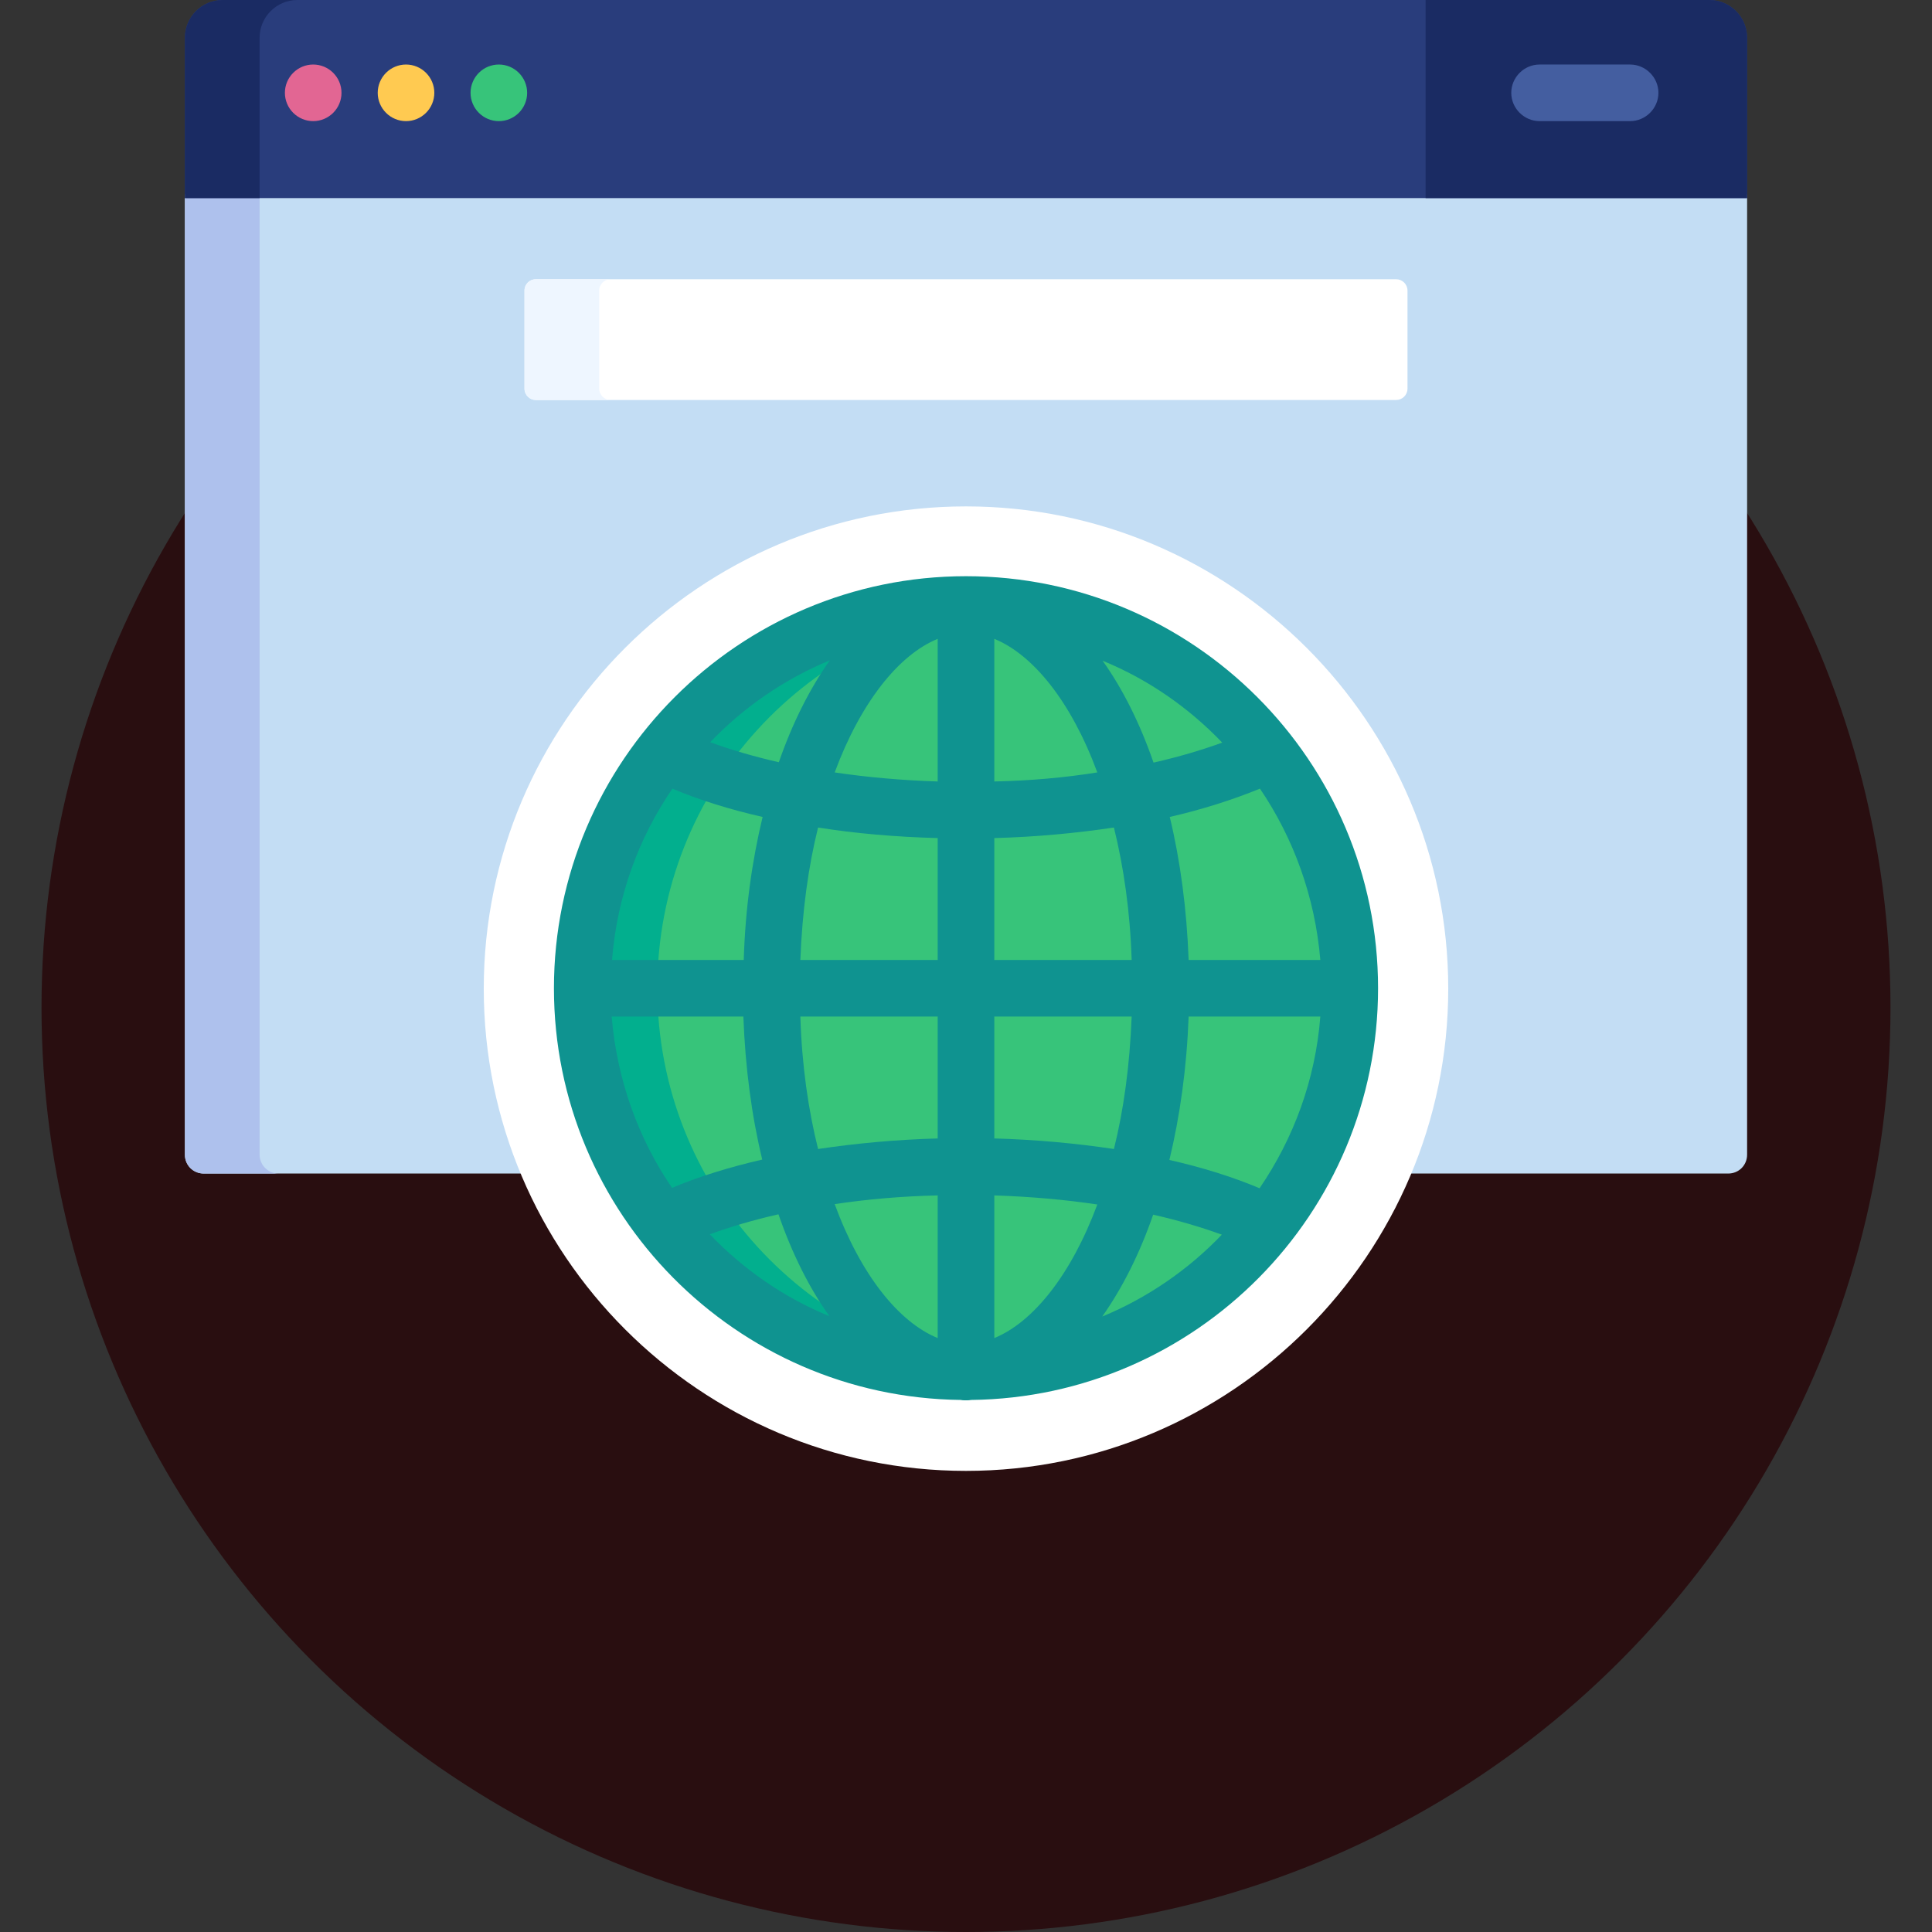<?xml version="1.0" encoding="utf-8"?>
<!-- Generator: Adobe Illustrator 23.1.1, SVG Export Plug-In . SVG Version: 6.00 Build 0)  -->
<svg version="1.1" id="Capa_1" xmlns="http://www.w3.org/2000/svg" xmlns:xlink="http://www.w3.org/1999/xlink" x="0px" y="0px"
	 viewBox="0 0 512 512" style="enable-background:new 0 0 512 512;" xml:space="preserve">
<rect x="0" y="0" width="512" height="512" fill="#333333" stroke="none"/>
<style type="text/css">
	.st0{fill:#290E10;}
	.st1{fill:#C3DDF4;}
	.st2{fill:#AEC1ED;}
	.st3{fill:#FFFFFF;}
	.st4{fill:#293D7C;}
	.st5{fill:#1A2B63;}
	.st6{fill:#37C47A;}
	.st7{fill:#02AF8E;}
	.st8{fill:#0F9390;}
	.st9{fill:#E26693;}
	.st10{fill:#FFCA51;}
	.st11{fill:#EEF6FF;}
	.st12{fill:#445EA0;}
</style>
<circle class="st0" cx="256" cy="267" r="245"/>
<path class="st1" d="M49,51.5V306c0,2.8,2.2,5,5,5h85.1c-6.3-15.1-9.9-31.6-9.9-49c0-69.9,56.9-126.8,126.8-126.8
	S382.8,192.1,382.8,262c0,17.4-3.5,33.9-9.9,49H458c2.8,0,5-2.2,5-5V51.5H49z"/>
<path class="st2" d="M68.8,306V51.5H49V306c0,2.8,2.2,5,5,5h19.8C71.1,311,68.8,308.8,68.8,306z"/>
<path class="st3" d="M256,389.8c-70.4,0-127.8-57.3-127.8-127.8S185.6,134.2,256,134.2S383.8,191.6,383.8,262S326.4,389.8,256,389.8
	z"/>
<path class="st4" d="M453,0H59c-5.5,0-10,4.5-10,10v42.5h414V10C463,4.5,458.5,0,453,0z"/>
<g>
	<path class="st5" d="M78.8,0H59c-5.5,0-10,4.5-10,10v42.5h19.8V10C68.8,4.5,73.3,0,78.8,0z"/>
	<path class="st5" d="M453,0h-75.2v52.5H463V10C463,4.5,458.5,0,453,0z"/>
</g>
<circle class="st6" cx="256" cy="261.9" r="101.6"/>
<path class="st7" d="M174.2,261.9c0-52.8,40.2-96.2,91.7-101.2c-3.3-0.3-6.6-0.5-9.9-0.5c-56.1,0-101.7,45.5-101.7,101.7
	c0,56.1,45.5,101.7,101.7,101.7c3.3,0,6.7-0.2,9.9-0.5C214.4,358.1,174.2,314.7,174.2,261.9z"/>
<path class="st8" d="M365.2,261.9c0-60.2-49-109.2-109.2-109.2s-109.2,49-109.2,109.2c0,59.7,48.2,108.4,107.8,109.1
	c0.4,0.1,0.9,0.1,1.4,0.1s0.9,0,1.4-0.1C316.9,370.3,365.2,321.7,365.2,261.9z M162.1,269.4H197c0.5,13.5,2.2,26.3,5,37.9
	c-8.7,2-16.8,4.5-23.9,7.5C169.2,301.8,163.5,286.2,162.1,269.4z M178.2,209c7.1,3,15.1,5.5,23.9,7.5c-2.8,11.6-4.6,24.4-5,37.9
	h-34.9C163.5,237.7,169.2,222.1,178.2,209z M349.9,254.4H315c-0.5-13.5-2.2-26.3-5-37.9c8.7-2,16.8-4.6,23.9-7.5
	C342.8,222.1,348.5,237.7,349.9,254.4z M299.9,254.4h-36.4v-32.3c11-0.3,21.7-1.3,31.7-2.8C297.8,229.8,299.5,241.6,299.9,254.4z
	 M263.5,207.1v-37.8c10.3,4.2,20.4,16.7,27.3,35.4C282.1,206.1,272.9,206.9,263.5,207.1z M248.5,169.3v37.8
	c-9.4-0.3-18.6-1.1-27.3-2.4C228.1,186.1,238.2,173.5,248.5,169.3z M248.5,222.1v32.3h-36.4c0.5-12.9,2.1-24.7,4.7-35.1
	C226.8,220.9,237.5,221.8,248.5,222.1z M212.1,269.4h36.4v32.3c-11,0.3-21.7,1.3-31.7,2.8C214.2,294.1,212.5,282.3,212.1,269.4z
	 M248.5,316.8v37.8c-10.3-4.2-20.4-16.7-27.3-35.5C229.9,317.8,239.1,317,248.5,316.8z M263.5,354.6v-37.8
	c9.4,0.3,18.6,1.1,27.3,2.4C283.9,337.8,273.8,350.4,263.5,354.6z M263.5,301.7v-32.3h36.4c-0.5,12.9-2.1,24.7-4.7,35.1
	C285.2,303,274.5,302,263.5,301.7z M315,269.4h34.9c-1.3,16.8-7.1,32.3-16.1,45.5c-7.1-3-15.1-5.5-23.9-7.5
	C312.7,295.8,314.5,283,315,269.4z M323.9,196.8c-5.5,2-11.6,3.8-18.2,5.3c-3.6-10.4-8.2-19.6-13.5-27
	C304.2,180,315,187.5,323.9,196.8z M219.9,175c-5.3,7.5-9.9,16.6-13.5,27c-6.6-1.5-12.7-3.3-18.2-5.3C197,187.5,207.8,180,219.9,175
	z M188.1,327.1c5.5-2,11.6-3.8,18.2-5.3c3.6,10.4,8.2,19.6,13.5,27C207.8,343.9,197,336.4,188.1,327.1z M292.1,348.9
	c5.3-7.5,9.9-16.6,13.5-27c6.6,1.5,12.7,3.3,18.2,5.3C315,336.4,304.2,343.9,292.1,348.9z"/>
<path class="st9" d="M83,32.1c-2,0-3.9-0.8-5.3-2.2c-1.4-1.4-2.2-3.3-2.2-5.3c0-2,0.8-3.9,2.2-5.3c1.4-1.4,3.3-2.2,5.3-2.2
	c2,0,3.9,0.8,5.3,2.2c1.4,1.4,2.2,3.3,2.2,5.3c0,2-0.8,3.9-2.2,5.3C86.9,31.3,85,32.1,83,32.1z"/>
<path class="st10" d="M107.6,32.1c-2,0-3.9-0.8-5.3-2.2c-1.4-1.4-2.2-3.3-2.2-5.3c0-2,0.8-3.9,2.2-5.3c1.4-1.4,3.3-2.2,5.3-2.2
	c2,0,3.9,0.8,5.3,2.2c1.4,1.4,2.2,3.3,2.2,5.3c0,2-0.8,3.9-2.2,5.3C111.5,31.3,109.6,32.1,107.6,32.1z"/>
<path class="st6" d="M132.2,32.1c-2,0-3.9-0.8-5.3-2.2c-1.4-1.4-2.2-3.3-2.2-5.3c0-2,0.8-3.9,2.2-5.3c1.4-1.4,3.3-2.2,5.3-2.2
	c2,0,3.9,0.8,5.3,2.2c1.4,1.4,2.2,3.3,2.2,5.3c0,2-0.8,3.9-2.2,5.3C136.1,31.3,134.2,32.1,132.2,32.1z"/>
<path class="st3" d="M373,77c0-1.7-1.4-3-3-3H142c-1.6,0-3,1.3-3,3v26c0,1.7,1.4,3,3,3h228c1.6,0,3-1.3,3-3V77z"/>
<path class="st11" d="M158.8,103V77c0-1.7,1.4-3,3-3H142c-1.6,0-3,1.3-3,3v26c0,1.7,1.4,3,3,3h19.8C160.2,106,158.8,104.7,158.8,103
	z"/>
<path class="st12" d="M432,32.1h-24c-4.1,0-7.5-3.4-7.5-7.5s3.4-7.5,7.5-7.5h24c4.1,0,7.5,3.4,7.5,7.5S436.1,32.1,432,32.1z"/>
</svg>
